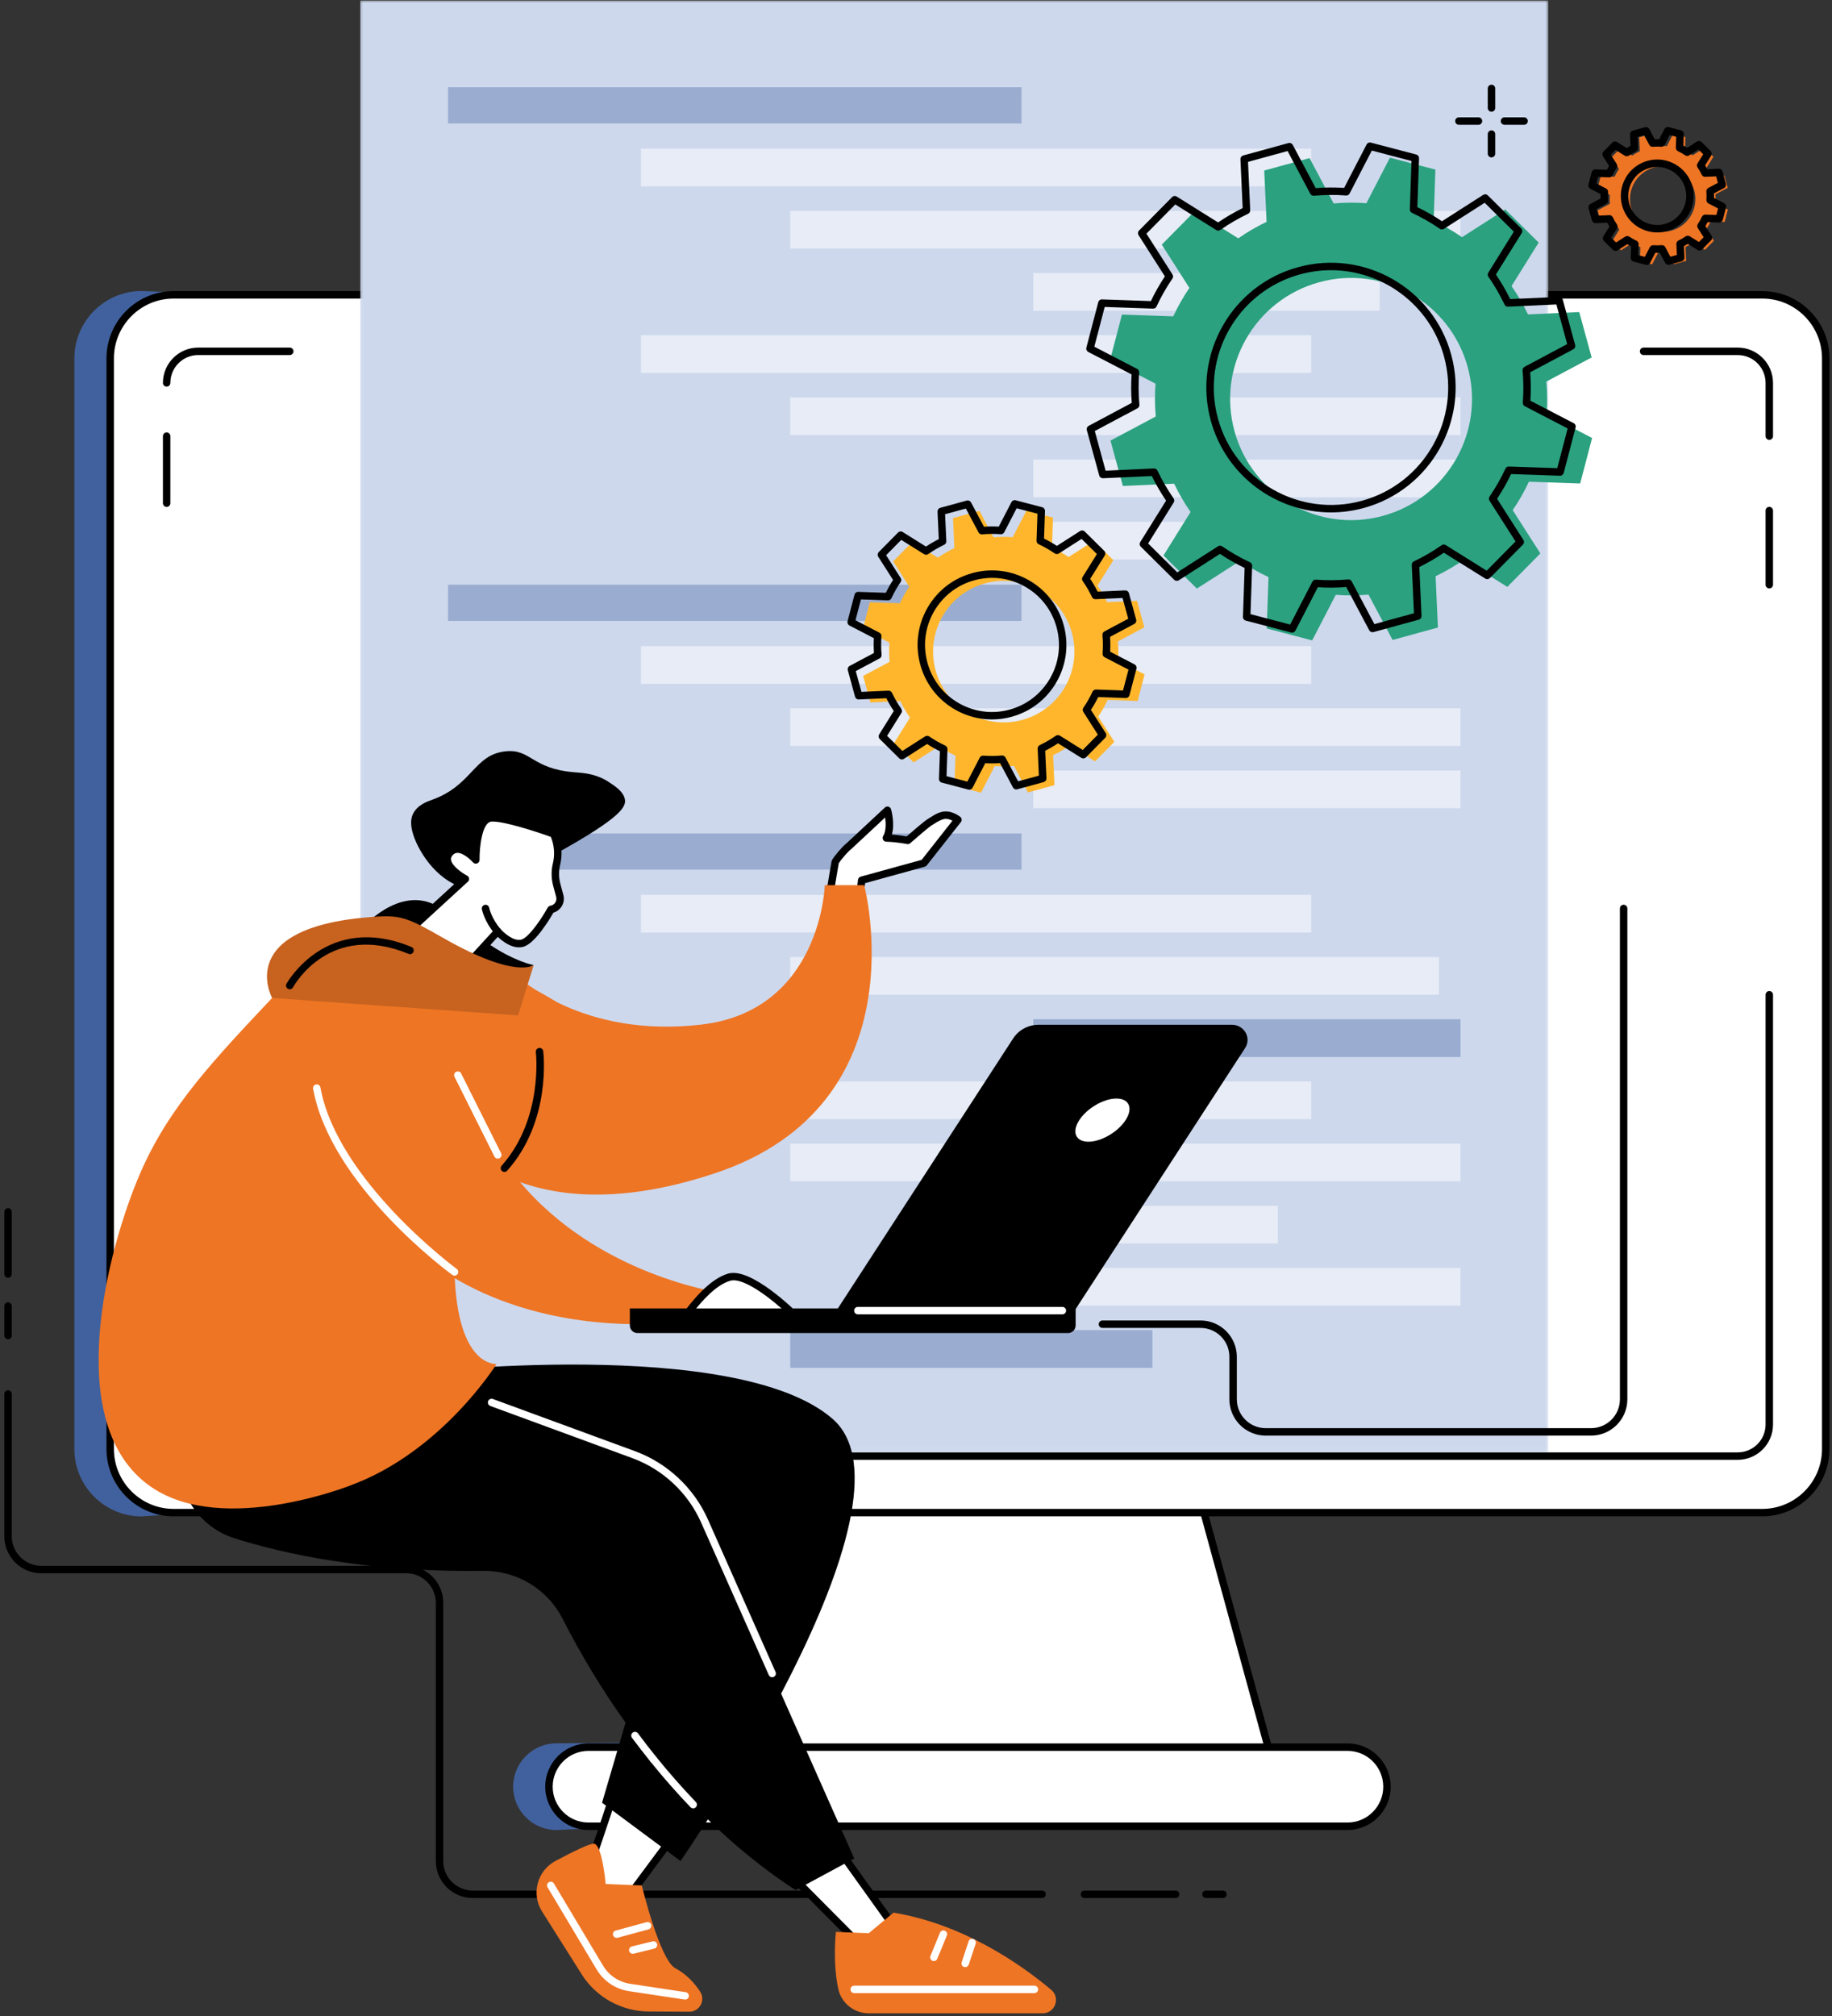 <svg width="310" height="341" viewBox="0 0 310 341" fill="none" xmlns="http://www.w3.org/2000/svg">
<rect x="0" y="0" width="310" height="341" fill="#333333" stroke="none"/>
<path d="M287.972 59.425L23.973 49.224C17.693 49.224 12.585 54.335 12.585 60.618V245.101C12.585 251.387 17.693 256.499 23.973 256.499L119.364 250.031L107.118 294.776L94.157 294.878C90.118 294.878 86.831 298.169 86.831 302.212C86.831 306.259 90.118 309.549 94.157 309.549L202.68 304.37C206.723 304.37 199.158 256.499 199.158 256.499C199.158 256.499 294.248 59.425 287.972 59.425Z" fill="#41619E"/>
<path d="M197.454 232.915H130.134L111.036 302.692H216.552L197.454 232.915Z" fill="white"/>
<path d="M111.86 302.063H215.729L196.976 233.543H130.614L111.86 302.063ZM216.552 303.323H111.037C110.838 303.323 110.653 303.231 110.536 303.075C110.416 302.919 110.377 302.716 110.426 302.525L129.527 232.748C129.602 232.474 129.85 232.283 130.134 232.283H197.455C197.735 232.283 197.987 232.474 198.062 232.748L217.159 302.525C217.213 302.716 217.174 302.919 217.053 303.075C216.932 303.231 216.751 303.323 216.552 303.323Z" fill="black"/>
<path d="M298.2 49.867H29.39C23.458 49.867 18.648 54.68 18.648 60.619V245.101C18.648 251.04 23.458 255.853 29.39 255.853H298.2C304.131 255.853 308.941 251.04 308.941 245.101V60.619C308.941 54.68 304.131 49.867 298.2 49.867Z" fill="white"/>
<path d="M29.389 50.498C23.812 50.498 19.276 55.038 19.276 60.619V245.101C19.276 250.681 23.812 255.225 29.389 255.225H298.199C303.772 255.225 308.308 250.681 308.308 245.101V60.619C308.308 55.038 303.772 50.498 298.199 50.498H29.389ZM298.199 256.485H29.389C23.117 256.485 18.016 251.377 18.016 245.101V60.619C18.016 54.343 23.117 49.238 29.389 49.238H298.199C304.467 49.238 309.572 54.343 309.572 60.619V245.101C309.572 251.377 304.467 256.485 298.199 256.485Z" fill="black"/>
<path d="M228.011 295.521H99.575C95.883 295.521 92.891 298.521 92.891 302.216C92.891 305.912 95.883 308.907 99.575 308.907H228.011C231.702 308.907 234.695 305.912 234.695 302.216C234.695 298.521 231.702 295.521 228.011 295.521Z" fill="white"/>
<path d="M99.578 296.153C96.237 296.153 93.522 298.872 93.522 302.213C93.522 305.556 96.237 308.276 99.578 308.276H228.014C231.35 308.276 234.066 305.556 234.066 302.213C234.066 298.872 231.35 296.153 228.014 296.153H99.578ZM228.014 309.536H99.578C95.542 309.536 92.262 306.252 92.262 302.213C92.262 298.177 95.542 294.893 99.578 294.893H228.014C232.046 294.893 235.326 298.177 235.326 302.213C235.326 306.252 232.046 309.536 228.014 309.536Z" fill="black"/>
<path d="M28.196 196.626V240.951C28.196 243.901 30.589 246.297 33.539 246.297H294.049C296.999 246.297 299.391 243.901 299.391 240.951V168.26L28.196 196.626Z" fill="white"/>
<path d="M294.049 246.925H33.539C30.245 246.925 27.568 244.245 27.568 240.951V196.626C27.568 196.278 27.849 195.994 28.197 195.994C28.544 195.994 28.825 196.278 28.825 196.626V240.951C28.825 243.55 30.941 245.665 33.539 245.665H294.049C296.648 245.665 298.76 243.55 298.76 240.951V168.264C298.76 167.912 299.044 167.632 299.388 167.632C299.74 167.632 300.02 167.912 300.02 168.264V240.951C300.02 244.245 297.34 246.925 294.049 246.925Z" fill="black"/>
<path d="M28.197 85.747C27.849 85.747 27.568 85.463 27.568 85.115V73.773C27.568 73.426 27.849 73.142 28.197 73.142C28.544 73.142 28.825 73.426 28.825 73.773V85.115C28.825 85.463 28.544 85.747 28.197 85.747Z" fill="black"/>
<path d="M49.03 59.422H33.539C30.589 59.422 28.196 61.818 28.196 64.772L49.03 59.422Z" fill="white"/>
<path d="M28.197 65.4C27.849 65.4 27.568 65.12 27.568 64.772C27.568 61.474 30.245 58.794 33.539 58.794H49.03C49.378 58.794 49.662 59.074 49.662 59.422C49.662 59.774 49.378 60.054 49.03 60.054H33.539C30.941 60.054 28.825 62.17 28.825 64.772C28.825 65.12 28.544 65.4 28.197 65.4Z" fill="black"/>
<path d="M299.392 73.774V64.775C299.392 61.818 297 59.426 294.05 59.426H278.115L299.392 73.774Z" fill="white"/>
<path d="M299.388 74.406C299.044 74.406 298.76 74.122 298.76 73.774V64.775C298.76 62.17 296.648 60.058 294.049 60.058H278.115C277.767 60.058 277.486 59.774 277.486 59.426C277.486 59.078 277.767 58.794 278.115 58.794H294.049C297.34 58.794 300.02 61.477 300.02 64.775V73.774C300.02 74.122 299.74 74.406 299.388 74.406Z" fill="black"/>
<path d="M299.388 99.531C299.044 99.531 298.76 99.25 298.76 98.902V86.365C298.76 86.017 299.044 85.733 299.388 85.733C299.739 85.733 300.02 86.017 300.02 86.365V98.902C300.02 99.25 299.739 99.531 299.388 99.531Z" fill="black"/>
<mask id="mask0_61_3187" style="mask-type:luminance" maskUnits="userSpaceOnUse" x="60" y="0" width="203" height="246">
<path d="M60.363 0H262.101V245.907H60.363V0Z" fill="white"/>
</mask>
<g mask="url(#mask0_61_3187)">
<path d="M261.98 245.595H60.974V0.085H261.98V245.595Z" fill="#CDD8ED"/>
</g>
<path opacity="0.36" d="M172.852 20.887H75.816V14.756H172.852V20.887Z" fill="#41619E"/>
<path opacity="0.52" d="M221.88 31.529H108.459V25.15H221.88V31.529Z" fill="white"/>
<path opacity="0.52" d="M247.139 42.046H133.719V35.667H247.139V42.046Z" fill="white"/>
<path opacity="0.52" d="M233.467 52.564H174.84V46.185H233.467V52.564Z" fill="white"/>
<path opacity="0.36" d="M172.848 105.029H75.816V98.902H172.848V105.029Z" fill="#41619E"/>
<path opacity="0.52" d="M221.88 115.671H108.459V109.292H221.88V115.671Z" fill="white"/>
<path opacity="0.52" d="M247.139 126.189H133.719V119.811H247.139V126.189Z" fill="white"/>
<path opacity="0.52" d="M247.141 136.706H174.84V130.328H247.141V136.706Z" fill="white"/>
<path opacity="0.52" d="M221.88 63.083H108.459V56.704H221.88V63.083Z" fill="white"/>
<path opacity="0.52" d="M247.139 73.603H133.719V67.221H247.139V73.603Z" fill="white"/>
<path opacity="0.52" d="M219.79 94.639H174.84V88.257H219.79V94.639Z" fill="white"/>
<path opacity="0.52" d="M247.141 84.118H174.84V77.739H247.141V84.118Z" fill="white"/>
<path opacity="0.36" d="M172.852 147.101H75.816V140.97H172.852V147.101Z" fill="#41619E"/>
<path opacity="0.52" d="M221.88 157.743H108.459V151.364H221.88V157.743Z" fill="white"/>
<path opacity="0.52" d="M243.494 168.26H133.719V161.881H243.494V168.26Z" fill="white"/>
<path opacity="0.36" d="M247.141 178.782H174.84V172.399H247.141V178.782Z" fill="#41619E"/>
<path opacity="0.36" d="M195.005 231.367H133.719V224.988H195.005V231.367Z" fill="#41619E"/>
<path opacity="0.52" d="M221.88 189.296H108.459V182.917H221.88V189.296Z" fill="white"/>
<path opacity="0.52" d="M247.139 199.813H133.719V193.435H247.139V199.813Z" fill="white"/>
<path opacity="0.52" d="M247.141 220.85H174.84V214.471H247.141V220.85Z" fill="white"/>
<path opacity="0.52" d="M216.233 210.331H174.84V203.953H216.233V210.331Z" fill="white"/>
<path d="M206.939 321.044H204.064C203.72 321.044 203.436 320.763 203.436 320.416C203.436 320.064 203.72 319.784 204.064 319.784H206.939C207.287 319.784 207.571 320.064 207.571 320.416C207.571 320.763 207.287 321.044 206.939 321.044Z" fill="black"/>
<path d="M198.931 321.044H183.508C183.16 321.044 182.876 320.763 182.876 320.416C182.876 320.064 183.16 319.784 183.508 319.784H198.931C199.279 319.784 199.56 320.064 199.56 320.416C199.56 320.763 199.279 321.044 198.931 321.044Z" fill="black"/>
<path d="M176.334 321.044H79.994C76.547 321.044 73.743 318.239 73.743 314.789V271.106C73.743 268.355 71.507 266.112 68.756 266.112H6.98C3.537 266.112 0.732 263.307 0.732 259.861V235.79C0.732 235.439 1.016 235.158 1.364 235.158C1.712 235.158 1.993 235.439 1.993 235.79V259.861C1.993 262.612 4.232 264.852 6.98 264.852H68.756C72.203 264.852 75.003 267.659 75.003 271.106V314.789C75.003 317.544 77.243 319.784 79.994 319.784H176.334C176.681 319.784 176.965 320.064 176.965 320.415C176.965 320.763 176.681 321.044 176.334 321.044Z" fill="black"/>
<path d="M1.364 226.529C1.016 226.529 0.732 226.249 0.732 225.901V220.917C0.732 220.569 1.016 220.285 1.364 220.285C1.712 220.285 1.993 220.569 1.993 220.917V225.901C1.993 226.249 1.712 226.529 1.364 226.529Z" fill="black"/>
<path d="M1.364 216.125C1.016 216.125 0.732 215.841 0.732 215.493V204.997C0.732 204.649 1.016 204.365 1.364 204.365C1.712 204.365 1.993 204.649 1.993 204.997V215.493C1.993 215.841 1.712 216.125 1.364 216.125Z" fill="black"/>
<path d="M98.023 319.709C98.925 318.793 104.15 302.525 104.15 302.525L114.473 309.898L103.156 325.126L98.023 319.709Z" fill="white"/>
<path d="M98.801 319.613L103.096 324.146L113.586 310.036L104.484 303.54C103.156 307.658 100.043 317.15 98.801 319.613ZM103.156 325.754C102.983 325.754 102.819 325.683 102.699 325.559L97.566 320.142C97.335 319.897 97.335 319.517 97.566 319.276C98.237 318.413 101.591 308.432 103.55 302.33C103.614 302.141 103.76 301.989 103.952 301.925C104.143 301.861 104.353 301.893 104.516 302.01L114.839 309.383C114.977 309.482 115.069 309.631 115.098 309.798C115.123 309.969 115.08 310.139 114.981 310.274L103.66 325.499C103.55 325.651 103.38 325.74 103.192 325.754C103.181 325.754 103.167 325.754 103.156 325.754Z" fill="black"/>
<path d="M116.628 340.276L109.759 340.237C105.219 340.212 100.995 337.901 98.517 334.089L91.727 323.33C89.852 320.359 90.9 316.418 94.002 314.768C96.838 313.259 99.806 311.793 100.502 311.857C101.914 311.992 102.486 318.68 102.486 318.68L108.602 318.917C108.602 318.917 111.623 331.494 114.282 332.925C116.22 333.965 117.572 335.495 118.481 336.893C119.432 338.352 118.371 340.29 116.628 340.276Z" fill="#EE7524"/>
<path d="M115.936 338.224C115.904 338.224 115.875 338.221 115.843 338.217L106.451 336.801C104.151 336.457 102.145 335.111 100.949 333.113L92.653 319.233C92.472 318.935 92.572 318.548 92.87 318.371C93.168 318.19 93.555 318.289 93.732 318.587L102.031 332.463C103.032 334.139 104.712 335.264 106.639 335.555L116.028 336.971C116.372 337.025 116.61 337.344 116.557 337.688C116.511 338.001 116.241 338.224 115.936 338.224Z" fill="white"/>
<path d="M104.346 327.788C104.065 327.788 103.813 327.604 103.735 327.327C103.646 326.986 103.842 326.642 104.179 326.55L109.411 325.126C109.748 325.034 110.093 325.233 110.185 325.566C110.277 325.904 110.079 326.251 109.741 326.344L104.509 327.767C104.456 327.781 104.399 327.788 104.346 327.788Z" fill="white"/>
<path d="M107.068 330.479C106.784 330.479 106.528 330.287 106.457 329.996C106.376 329.662 106.582 329.318 106.919 329.236L110.426 328.377C110.767 328.296 111.107 328.501 111.189 328.839C111.271 329.179 111.065 329.52 110.728 329.602L107.217 330.461C107.167 330.472 107.118 330.479 107.068 330.479Z" fill="white"/>
<path d="M133.247 316.603L145.234 328.658L151.588 326.322L140.538 310.899L133.247 316.603Z" fill="white"/>
<path d="M134.194 316.664L145.394 327.927L150.594 326.017L140.41 311.8L134.194 316.664ZM145.234 329.29C145.071 329.29 144.907 329.226 144.787 329.102L132.803 317.05C132.675 316.923 132.608 316.745 132.618 316.564C132.629 316.383 132.718 316.22 132.856 316.11L140.151 310.402C140.286 310.299 140.456 310.253 140.626 310.278C140.797 310.299 140.949 310.395 141.049 310.533L152.099 325.957C152.213 326.116 152.248 326.319 152.188 326.507C152.131 326.695 151.989 326.848 151.805 326.915L145.451 329.251C145.38 329.276 145.305 329.29 145.234 329.29Z" fill="black"/>
<path d="M141.447 326.773C141.447 326.773 140.865 331.903 141.852 336.432C142.373 338.849 144.546 340.546 147.016 340.546H176.433C178.538 340.546 179.489 337.919 177.874 336.567C172.645 332.183 163.026 325.485 151.194 323.518L147 327L141.447 326.773Z" fill="#EE7524"/>
<path d="M175.035 337.128H144.546C144.198 337.128 143.918 336.847 143.918 336.496C143.918 336.152 144.198 335.868 144.546 335.868H175.035C175.383 335.868 175.663 336.152 175.663 336.496C175.663 336.847 175.383 337.128 175.035 337.128Z" fill="white"/>
<path d="M158.024 331.707C157.943 331.707 157.865 331.693 157.783 331.661C157.46 331.526 157.311 331.157 157.442 330.837L159.057 326.918C159.189 326.595 159.554 326.443 159.877 326.577C160.2 326.709 160.353 327.078 160.218 327.397L158.606 331.316C158.507 331.561 158.269 331.707 158.024 331.707Z" fill="white"/>
<path d="M163.332 332.74C163.264 332.74 163.2 332.729 163.133 332.705C162.799 332.598 162.622 332.24 162.732 331.909L163.9 328.374C164.006 328.044 164.365 327.863 164.695 327.976C165.025 328.083 165.206 328.438 165.096 328.771L163.928 332.303C163.839 332.57 163.594 332.74 163.332 332.74Z" fill="white"/>
<path d="M69.803 232.251C69.803 232.251 124.582 225.869 140.868 239.982C157.158 254.096 115.154 314.789 115.154 314.789L101.875 304.928L114.473 262.033L63.836 247.635L69.803 232.251Z" fill="black"/>
<path d="M39.656 260.184C47.614 262.715 61.852 265.981 81.748 265.707C87.403 265.633 92.625 268.76 95.191 273.801C101.087 285.373 113.845 306.206 134.625 319.709L144.547 314.356L119.216 257.277C116.905 252.066 112.578 248.016 107.232 246.053L57.028 227.622C57.028 227.622 41.463 223.267 33.827 237.178C32.464 239.663 31.538 241.903 30.938 243.908C28.872 250.781 32.823 258.012 39.656 260.184Z" fill="black"/>
<path d="M130.663 283.701C130.421 283.701 130.191 283.559 130.088 283.324L118.64 257.532C116.411 252.506 112.172 248.537 107.015 246.645L82.972 237.817C82.646 237.7 82.479 237.334 82.596 237.011C82.717 236.681 83.079 236.514 83.405 236.635L107.448 245.46C112.925 247.469 117.426 251.682 119.794 257.021L131.238 282.813C131.38 283.133 131.238 283.505 130.918 283.647C130.837 283.683 130.748 283.701 130.663 283.701Z" fill="white"/>
<path d="M117.298 305.872C117.135 305.872 116.968 305.809 116.843 305.681C114.536 303.278 112.264 300.7 110.099 298.013C109.879 297.744 109.922 297.346 110.191 297.126C110.461 296.909 110.859 296.952 111.075 297.222C113.223 299.877 115.47 302.429 117.752 304.808C117.994 305.056 117.987 305.457 117.734 305.698C117.614 305.816 117.454 305.872 117.298 305.872Z" fill="white"/>
<path d="M110.589 298.247C110.404 298.247 110.223 298.169 110.099 298.013C109.031 296.693 107.969 295.323 106.94 293.942C106.734 293.665 106.791 293.267 107.071 293.061C107.348 292.852 107.742 292.909 107.952 293.189C108.97 294.559 110.021 295.915 111.075 297.222C111.295 297.491 111.253 297.889 110.983 298.109C110.866 298.205 110.727 298.247 110.589 298.247Z" fill="white"/>
<path d="M60.942 157.331C60.942 157.331 67.47 149.404 74.179 153.355C78.091 155.662 81.467 159.571 86.799 162.006C89.014 163.017 90.306 163.248 90.306 163.248C90.306 163.248 86.628 165.467 76.093 165.836C65.553 166.202 60.942 157.331 60.942 157.331Z" fill="black"/>
<path d="M79.573 150.423C74.209 149.557 70.943 144.232 69.963 141.307C69.293 139.294 69.633 138.229 69.846 137.754C70.567 136.139 72.402 135.535 73.14 135.273C79.949 132.816 80.194 127.658 85.508 127.087C89.817 126.622 89.906 129.991 97.051 130.612C98.5 130.736 100.715 130.793 102.958 132.241C104.027 132.933 105.535 133.906 105.745 135.248C105.961 136.604 104.896 138.641 90.871 146.128C82.853 150.409 81.376 150.714 79.573 150.423Z" fill="black"/>
<path d="M93.7 141.062C93.7 141.062 85.866 138.184 83.136 138.343C80.406 138.503 80.516 145.453 80.516 145.453C80.516 145.453 77.712 142.262 76.051 144.318C74.389 146.376 78.745 148.673 78.745 148.673L64.976 161.306L77.733 164.622L84.219 157.551C84.219 157.551 86.388 160.061 88.368 159.542C90.349 159.028 93.231 153.82 93.231 153.82C94.307 153.657 94.999 152.588 94.719 151.538L94.215 149.663C93.906 148.524 93.892 147.321 94.168 146.17C94.541 144.637 94.442 143.029 93.885 141.552L93.7 141.062Z" fill="white"/>
<path d="M66.254 160.987L77.528 163.919L83.754 157.125C83.874 156.993 84.048 156.922 84.226 156.922C84.407 156.926 84.577 157.004 84.694 157.139C85.227 157.753 86.902 159.276 88.209 158.931C89.462 158.608 91.616 155.435 92.681 153.515C92.777 153.344 92.944 153.227 93.136 153.199C93.476 153.145 93.767 152.957 93.956 152.67C94.144 152.379 94.197 152.034 94.108 151.701L93.604 149.826C93.27 148.588 93.253 147.271 93.558 146.021C93.899 144.608 93.806 143.139 93.295 141.772L93.21 141.556C90.867 140.711 85.209 138.854 83.171 138.971C81.567 139.064 81.116 143.373 81.148 145.446C81.152 145.709 80.992 145.947 80.743 146.042C80.499 146.138 80.218 146.071 80.044 145.872C79.643 145.418 78.383 144.236 77.385 144.26C77.055 144.268 76.786 144.413 76.541 144.715C76.335 144.97 76.267 145.222 76.324 145.503C76.519 146.461 78.095 147.615 79.04 148.115C79.221 148.215 79.345 148.389 79.37 148.595C79.398 148.797 79.324 148.999 79.171 149.138L66.254 160.987ZM77.733 165.254C77.684 165.254 77.63 165.246 77.577 165.232L64.816 161.917C64.592 161.856 64.418 161.683 64.362 161.459C64.305 161.232 64.379 160.997 64.55 160.841L77.698 148.783C76.782 148.186 75.359 147.072 75.089 145.758C74.957 145.105 75.121 144.47 75.561 143.923C76.037 143.334 76.661 143.015 77.361 142.997C78.301 142.972 79.238 143.519 79.924 144.048C80.055 141.818 80.637 137.857 83.097 137.711C85.926 137.544 93.59 140.349 93.916 140.469C94.087 140.53 94.222 140.665 94.289 140.839L94.474 141.328C95.077 142.929 95.184 144.655 94.779 146.319C94.527 147.363 94.541 148.463 94.822 149.5L95.326 151.374C95.507 152.049 95.393 152.769 95.013 153.355C94.69 153.848 94.204 154.21 93.643 154.374C92.987 155.524 90.512 159.634 88.525 160.153C86.799 160.603 85.056 159.247 84.233 158.47L78.198 165.048C78.078 165.183 77.907 165.254 77.733 165.254Z" fill="black"/>
<path d="M84.218 158.182C84.041 158.182 83.863 158.108 83.739 157.962C81.953 155.879 81.556 153.866 81.538 153.784C81.474 153.44 81.701 153.11 82.042 153.046C82.383 152.982 82.713 153.206 82.777 153.547C82.784 153.579 83.146 155.336 84.694 157.139C84.921 157.405 84.893 157.803 84.626 158.03C84.509 158.133 84.364 158.182 84.218 158.182Z" fill="black"/>
<path d="M141.323 145.819C141.597 145.272 142.967 143.643 143.588 143.175L150.169 137.051C150.169 137.051 151.025 140.001 149.988 141.74C152.004 141.811 153.605 142.152 153.605 142.152C153.605 142.152 156.612 139.504 157.361 139.046C158.11 138.588 159.086 137.864 160.091 137.878C161.102 137.889 162.103 138.663 162.103 138.663L156.321 145.997L145.814 148.89L143.631 167.007L138.835 160.582L141.323 145.819Z" fill="white"/>
<path d="M139.502 160.423L143.194 165.367L145.185 148.815C145.217 148.559 145.398 148.35 145.643 148.282L155.955 145.443L161.169 138.826C160.85 138.663 160.449 138.51 160.083 138.507C159.419 138.507 158.67 138.964 158.024 139.373C157.907 139.447 157.794 139.518 157.687 139.582C157.172 139.898 155.213 141.574 154.024 142.628C153.871 142.759 153.669 142.812 153.474 142.77C153.456 142.766 151.897 142.436 149.966 142.372C149.743 142.365 149.54 142.241 149.434 142.046C149.327 141.847 149.331 141.609 149.445 141.417C149.949 140.572 149.917 139.256 149.778 138.276L144.021 143.636C144.003 143.65 143.985 143.668 143.967 143.678C143.449 144.065 142.242 145.492 141.926 146.025L139.502 160.423ZM143.63 167.636C143.431 167.636 143.243 167.547 143.126 167.384L138.33 160.959C138.228 160.82 138.188 160.646 138.213 160.476L140.702 145.712C140.712 145.652 140.734 145.592 140.758 145.535C141.071 144.917 142.459 143.253 143.183 142.692L149.739 136.59C149.899 136.441 150.126 136.384 150.336 136.444C150.549 136.501 150.712 136.664 150.776 136.874C150.808 136.987 151.457 139.277 150.914 141.162C152.047 141.243 152.962 141.389 153.42 141.474C154.18 140.81 156.356 138.918 157.03 138.507C157.133 138.446 157.24 138.379 157.35 138.308C158.106 137.829 159.04 137.229 160.101 137.246C161.286 137.261 162.366 138.07 162.486 138.162C162.621 138.265 162.706 138.418 162.728 138.585C162.749 138.755 162.699 138.922 162.596 139.053L156.817 146.387C156.732 146.49 156.619 146.568 156.487 146.603L146.385 149.386L144.255 167.082C144.223 167.337 144.038 167.55 143.79 167.614C143.737 167.632 143.683 167.636 143.63 167.636Z" fill="black"/>
<path d="M87.665 165.179C87.665 165.179 98.364 175.679 118.665 173.308C138.966 170.937 139.566 149.727 139.566 149.727H146.232C146.232 149.727 156.079 186.797 120.947 198.465C85.812 210.136 74.375 189.672 74.375 189.672L87.665 165.179Z" fill="#EE7524"/>
<path d="M59.392 251.221C59.392 251.221 37.795 259.861 25.605 251.53C10.228 241.019 18.25 211.074 23.717 198.465C28.544 187.326 35.953 179.485 46.808 167.998C49.907 164.721 51.781 163.01 54.639 161.644C65.959 156.216 79.689 162.364 86.437 165.385C91.563 167.682 95.507 170.23 98.151 172.137C98.151 172.137 76.476 198.898 76.917 215.145C77.353 231.389 84.027 230.714 84.027 230.714C84.027 230.714 74.819 245.513 59.392 251.221Z" fill="#EE7524"/>
<path d="M77.353 175.338C77.971 180.17 79.448 186.314 82.948 192.622C94.122 212.745 116.531 217.626 120.954 218.5L116.521 223.441C116.521 223.441 68.919 231.261 55.114 187.727C55.114 187.727 49.871 171.473 61.529 167.458C63.957 166.62 67.148 166.134 70.201 167.323C75.49 169.386 77.147 174.636 77.353 175.338Z" fill="#EE7524"/>
<path d="M116.038 222.479C116.4 222.262 119.723 217.108 123.375 216.032C127.021 214.96 134.962 222.979 134.962 222.979L116.038 222.479Z" fill="white"/>
<path d="M117.352 221.882L133.35 222.305C130.667 219.823 125.853 215.958 123.549 216.639C121.026 217.381 118.573 220.342 117.352 221.882ZM134.962 223.607C134.955 223.607 134.948 223.607 134.944 223.607L116.024 223.107C115.744 223.1 115.502 222.908 115.431 222.635C115.367 222.386 115.46 222.127 115.662 221.975C115.736 221.896 115.946 221.63 116.13 221.396C117.32 219.884 120.11 216.338 123.194 215.429C127.092 214.282 134.568 221.687 135.409 222.535C135.586 222.716 135.64 222.993 135.54 223.228C135.437 223.458 135.21 223.607 134.962 223.607Z" fill="black"/>
<path d="M46.048 168.803C46.048 168.803 39.219 156.525 63.836 155.041C67.904 154.796 69.221 155.346 74.954 158.626C87.257 165.669 90.306 163.248 90.306 163.248L87.665 171.753L46.048 168.803Z" fill="#C7621F"/>
<path d="M49.03 167.334C48.927 167.334 48.824 167.309 48.728 167.256C48.423 167.089 48.309 166.706 48.476 166.4C48.544 166.28 55.278 154.257 69.618 160.174C69.942 160.309 70.094 160.678 69.959 160.998C69.828 161.321 69.459 161.477 69.139 161.342C55.863 155.861 49.832 166.546 49.584 167.004C49.47 167.213 49.254 167.334 49.03 167.334Z" fill="black"/>
<path d="M76.913 215.773C76.785 215.773 76.657 215.734 76.543 215.653C75.702 215.039 55.934 200.421 52.98 184.159C52.917 183.819 53.144 183.489 53.488 183.428C53.829 183.364 54.155 183.592 54.219 183.936C57.084 199.707 77.083 214.488 77.285 214.634C77.569 214.84 77.63 215.234 77.424 215.514C77.3 215.685 77.108 215.773 76.913 215.773Z" fill="white"/>
<path d="M85.355 198.227C85.206 198.227 85.053 198.174 84.936 198.067C84.677 197.833 84.652 197.435 84.883 197.176C91.957 189.257 90.687 178.072 90.672 177.962C90.63 177.614 90.878 177.298 91.223 177.259C91.57 177.216 91.883 177.461 91.922 177.805C91.982 178.285 93.285 189.661 85.823 198.017C85.699 198.156 85.525 198.227 85.355 198.227Z" fill="black"/>
<path d="M84.229 195.984C83.999 195.984 83.778 195.856 83.668 195.636L76.906 182.136C76.75 181.828 76.874 181.448 77.187 181.292C77.496 181.135 77.875 181.26 78.031 181.572L84.794 195.068C84.95 195.38 84.822 195.76 84.513 195.916C84.421 195.959 84.325 195.984 84.229 195.984Z" fill="white"/>
<path d="M181.868 221.645H141.564L171.442 175.644C172.376 174.206 174.002 173.336 175.752 173.336H208.462C210.539 173.336 211.803 175.562 210.692 177.27L181.868 221.645Z" fill="black"/>
<path d="M190.465 189.466C189.155 191.483 186.34 193.119 184.175 193.119C182.01 193.119 181.318 191.483 182.627 189.466C183.937 187.45 186.752 185.817 188.918 185.817C191.083 185.817 191.775 187.45 190.465 189.466Z" fill="white"/>
<path d="M180.718 225.485H107.877C107.16 225.485 106.578 224.906 106.578 224.186V221.314H182.013V224.186C182.013 224.906 181.435 225.485 180.718 225.485Z" fill="black"/>
<path d="M179.773 222.319H145.157C144.812 222.319 144.528 222.035 144.528 221.687C144.528 221.339 144.812 221.055 145.157 221.055H179.773C180.121 221.055 180.402 221.339 180.402 221.687C180.402 222.035 180.121 222.319 179.773 222.319Z" fill="white"/>
<path d="M173.005 121.766C166.633 123.513 160.059 119.757 158.312 113.382C156.57 107.006 160.318 100.422 166.686 98.675C173.058 96.932 179.636 100.684 181.382 107.06C183.125 113.438 179.373 120.02 173.005 121.766ZM193.636 106.112L192.411 101.625L187.342 101.856C186.874 100.869 186.327 99.932 185.713 99.058L188.396 94.753L185.095 91.483L180.818 94.224C179.93 93.61 178.99 93.074 178.013 92.619L178.184 87.543L173.693 86.365L171.361 90.866C170.296 90.781 169.21 90.791 168.124 90.891L165.738 86.407L161.262 87.635L161.489 92.708C160.503 93.18 159.569 93.723 158.692 94.337L154.394 91.654L151.128 94.959L153.861 99.236C153.254 100.127 152.715 101.071 152.26 102.047L147.191 101.873L146.013 106.371L150.514 108.707C150.429 109.772 150.436 110.854 150.535 111.944L146.055 114.333L147.283 118.816L152.349 118.586C152.821 119.572 153.364 120.51 153.982 121.386L151.295 125.689L154.599 128.958L158.873 126.221C159.764 126.832 160.701 127.368 161.681 127.822L161.507 132.902L166.001 134.08L168.33 129.575C169.398 129.661 170.481 129.65 171.567 129.551L173.953 134.034L178.432 132.809L178.202 127.733C179.192 127.265 180.126 126.718 181.002 126.104L185.301 128.787L188.563 125.483L185.83 121.205C186.44 120.314 186.976 119.374 187.427 118.394L192.503 118.568L193.682 114.07L189.181 111.738C189.266 110.67 189.259 109.587 189.16 108.497L193.636 106.112Z" fill="#FFB62D"/>
<path d="M167.878 97.745C166.873 97.745 165.862 97.88 164.868 98.153C161.95 98.952 159.518 100.844 158.02 103.474C156.519 106.105 156.136 109.161 156.934 112.082C157.733 115.004 159.621 117.439 162.248 118.94C164.879 120.438 167.935 120.825 170.853 120.027C173.767 119.224 176.202 117.336 177.704 114.706C179.202 112.075 179.585 109.015 178.783 106.094C177.984 103.173 176.099 100.738 173.472 99.24C171.74 98.249 169.82 97.745 167.878 97.745ZM167.839 121.695C165.681 121.695 163.551 121.134 161.623 120.034C158.706 118.369 156.608 115.661 155.72 112.416C154.833 109.172 155.259 105.771 156.924 102.846C158.588 99.925 161.293 97.823 164.538 96.936C167.775 96.045 171.172 96.474 174.094 98.143C177.015 99.811 179.113 102.516 180 105.76C180.888 109.008 180.458 112.405 178.797 115.33C177.132 118.252 174.427 120.353 171.183 121.241C170.079 121.546 168.954 121.695 167.839 121.695ZM160.168 131.286L163.686 132.209L165.784 128.152C165.904 127.928 166.146 127.793 166.394 127.815C167.417 127.893 168.471 127.886 169.525 127.79C169.774 127.769 170.018 127.9 170.136 128.124L172.283 132.16L175.794 131.198L175.584 126.629C175.577 126.377 175.716 126.143 175.943 126.033C176.901 125.575 177.81 125.046 178.648 124.457C178.857 124.308 179.131 124.301 179.347 124.435L183.216 126.856L185.772 124.265L183.312 120.41C183.177 120.197 183.181 119.924 183.323 119.714C183.912 118.859 184.43 117.939 184.871 116.995C184.981 116.765 185.204 116.619 185.467 116.63L190.032 116.789L190.955 113.264L186.905 111.163C186.681 111.046 186.546 110.808 186.567 110.552C186.645 109.53 186.638 108.476 186.542 107.422C186.521 107.17 186.652 106.925 186.873 106.808L190.912 104.66L189.95 101.146L185.382 101.355C185.119 101.362 184.895 101.224 184.785 100.997C184.331 100.038 183.799 99.129 183.213 98.288C183.067 98.079 183.057 97.805 183.192 97.593L185.609 93.716L183.021 91.157L179.17 93.62C178.957 93.759 178.683 93.752 178.477 93.61C177.615 93.02 176.703 92.499 175.758 92.058C175.531 91.952 175.386 91.718 175.396 91.466L175.553 86.894L172.031 85.971L169.933 90.025C169.816 90.252 169.589 90.386 169.326 90.362C168.3 90.284 167.246 90.291 166.192 90.386C165.943 90.408 165.702 90.276 165.581 90.056L163.437 86.017L159.923 86.979L160.133 91.547C160.143 91.799 160.001 92.037 159.774 92.144C158.819 92.598 157.91 93.13 157.069 93.723C156.863 93.869 156.586 93.876 156.373 93.741L152.501 91.32L149.945 93.911L152.405 97.766C152.543 97.979 152.54 98.253 152.394 98.462C151.808 99.321 151.287 100.237 150.846 101.181C150.74 101.412 150.509 101.557 150.254 101.547L145.685 101.391L144.762 104.912L148.812 107.013C149.04 107.131 149.171 107.368 149.153 107.624C149.075 108.646 149.082 109.701 149.175 110.755C149.199 111.01 149.068 111.252 148.841 111.369L144.808 113.517L145.77 117.031L150.335 116.825C150.584 116.811 150.825 116.953 150.935 117.183C151.39 118.138 151.918 119.051 152.508 119.892C152.653 120.098 152.66 120.371 152.529 120.588L150.112 124.464L152.696 127.023L156.547 124.556C156.76 124.421 157.037 124.425 157.243 124.57C158.102 125.156 159.018 125.681 159.962 126.118C160.189 126.225 160.335 126.459 160.324 126.714L160.168 131.286ZM164.012 133.58C163.959 133.58 163.906 133.569 163.856 133.555L159.362 132.376C159.075 132.302 158.879 132.039 158.89 131.748L159.05 127.08C158.304 126.714 157.577 126.299 156.877 125.841L152.951 128.354C152.703 128.514 152.376 128.482 152.171 128.273L148.866 125.003C148.66 124.798 148.621 124.471 148.773 124.219L151.24 120.268C150.779 119.583 150.357 118.859 149.977 118.103L145.327 118.312C145.021 118.326 144.766 118.135 144.688 117.851L143.463 113.364C143.381 113.08 143.513 112.782 143.772 112.643L147.886 110.45C147.829 109.608 147.822 108.767 147.868 107.943L143.736 105.799C143.477 105.665 143.342 105.363 143.417 105.079L144.595 100.581C144.67 100.297 144.933 100.099 145.227 100.113L149.884 100.272C150.254 99.523 150.665 98.796 151.123 98.1L148.61 94.167C148.45 93.918 148.486 93.592 148.695 93.382L151.961 90.078C152.171 89.868 152.494 89.829 152.742 89.985L156.689 92.453C157.374 91.991 158.102 91.569 158.855 91.192L158.642 86.531C158.631 86.237 158.823 85.971 159.107 85.896L163.586 84.668C163.874 84.59 164.172 84.721 164.311 84.98L166.501 89.098C167.338 89.038 168.18 89.031 169.003 89.077L171.147 84.941C171.282 84.679 171.58 84.547 171.864 84.622L176.358 85.8C176.646 85.875 176.838 86.138 176.827 86.432L176.667 91.097C177.416 91.466 178.144 91.877 178.84 92.335L182.769 89.822C183.014 89.662 183.341 89.698 183.55 89.904L186.851 93.173C187.064 93.382 187.1 93.706 186.944 93.957L184.48 97.908C184.938 98.597 185.36 99.321 185.737 100.074L190.394 99.864C190.685 99.854 190.951 100.042 191.029 100.326L192.257 104.813C192.336 105.097 192.204 105.395 191.945 105.537L187.831 107.727C187.891 108.568 187.898 109.409 187.852 110.233L191.984 112.377C192.243 112.515 192.378 112.814 192.304 113.101L191.125 117.599C191.051 117.879 190.784 118.078 190.493 118.067L185.833 117.904C185.467 118.653 185.055 119.384 184.597 120.08L187.11 124.013C187.267 124.258 187.231 124.585 187.025 124.794L183.759 128.102C183.55 128.308 183.227 128.347 182.979 128.195L179.028 125.724C178.343 126.185 177.618 126.608 176.862 126.988L177.075 131.645C177.09 131.943 176.894 132.206 176.614 132.284L172.134 133.509C171.847 133.587 171.548 133.459 171.41 133.2L169.22 129.082C168.379 129.139 167.541 129.146 166.714 129.1L164.573 133.235C164.463 133.448 164.243 133.58 164.012 133.58Z" fill="black"/>
<path d="M282.812 39.015C279.862 39.824 276.82 38.085 276.014 35.135C275.208 32.185 276.941 29.136 279.89 28.33C282.837 27.521 285.879 29.26 286.688 32.21C287.494 35.16 285.758 38.209 282.812 39.015ZM292.361 31.77L291.789 29.697L289.446 29.803C289.23 29.345 288.978 28.912 288.69 28.504L289.933 26.516L288.406 25.004L286.429 26.268C286.017 25.984 285.581 25.739 285.13 25.529L285.208 23.18L283.131 22.633L282.052 24.716C281.559 24.681 281.058 24.681 280.554 24.727L279.45 22.651L277.377 23.222L277.484 25.568C277.026 25.788 276.593 26.037 276.192 26.325L274.2 25.082L272.692 26.608L273.955 28.589C273.671 29.005 273.426 29.438 273.213 29.892L270.867 29.81L270.32 31.89L272.404 32.973C272.365 33.463 272.369 33.967 272.415 34.471L270.342 35.575L270.91 37.652L273.256 37.542C273.476 38 273.724 38.433 274.008 38.837L272.766 40.829L274.296 42.344L276.273 41.074C276.685 41.358 277.122 41.606 277.576 41.816L277.491 44.165L279.571 44.712L280.65 42.628C281.143 42.667 281.644 42.66 282.148 42.618L283.252 44.691L285.321 44.123L285.215 41.776C285.673 41.556 286.106 41.308 286.511 41.02L288.502 42.263L290.011 40.733L288.747 38.756C289.027 38.34 289.279 37.907 289.489 37.453L291.835 37.535L292.378 35.454L290.295 34.375C290.337 33.882 290.334 33.378 290.287 32.874L292.361 31.77Z" fill="#EE7524"/>
<path d="M280.429 28.242C280 28.242 279.567 28.298 279.137 28.416C277.873 28.76 276.819 29.58 276.173 30.716C275.523 31.859 275.353 33.179 275.701 34.447C276.414 37.056 279.123 38.6 281.725 37.883C282.989 37.538 284.043 36.718 284.689 35.582C285.338 34.439 285.505 33.119 285.161 31.852C284.565 29.676 282.584 28.242 280.429 28.242ZM280.433 39.32C277.724 39.32 275.236 37.517 274.487 34.78C274.05 33.19 274.26 31.525 275.076 30.095C275.893 28.664 277.217 27.635 278.803 27.198C282.083 26.3 285.477 28.242 286.375 31.518C286.812 33.108 286.602 34.773 285.782 36.204C284.969 37.638 283.645 38.664 282.058 39.1C281.519 39.249 280.969 39.32 280.433 39.32ZM277.217 43.161L278.324 43.449L279.173 41.816C279.286 41.589 279.528 41.454 279.78 41.475C280.234 41.514 280.702 41.507 281.171 41.464C281.423 41.443 281.664 41.574 281.785 41.798L282.648 43.427L283.752 43.126L283.666 41.283C283.656 41.028 283.794 40.793 284.029 40.683C284.455 40.481 284.856 40.247 285.228 39.984C285.434 39.839 285.711 39.831 285.924 39.963L287.486 40.939L288.288 40.13L287.294 38.571C287.159 38.358 287.163 38.085 287.305 37.876C287.571 37.492 287.802 37.084 287.994 36.665C288.104 36.434 288.324 36.292 288.59 36.3L290.432 36.363L290.72 35.259L289.087 34.411C288.863 34.294 288.728 34.056 288.75 33.804C288.785 33.346 288.782 32.874 288.739 32.409C288.714 32.153 288.846 31.912 289.069 31.795L290.698 30.929L290.397 29.825L288.554 29.906C288.288 29.921 288.068 29.779 287.958 29.552C287.756 29.122 287.518 28.717 287.255 28.345C287.11 28.139 287.103 27.865 287.238 27.649L288.214 26.087L287.401 25.281L285.846 26.275C285.633 26.413 285.36 26.41 285.154 26.268C284.77 26.005 284.362 25.771 283.943 25.576C283.713 25.469 283.571 25.235 283.578 24.983L283.642 23.137L282.538 22.85L281.689 24.483C281.572 24.71 281.338 24.845 281.082 24.823C280.628 24.788 280.159 24.791 279.691 24.83C279.432 24.855 279.197 24.724 279.08 24.5L278.211 22.871L277.11 23.173L277.195 25.015C277.206 25.27 277.064 25.505 276.837 25.615C276.411 25.817 276.006 26.055 275.633 26.318C275.428 26.46 275.151 26.47 274.938 26.335L273.376 25.359L272.57 26.172L273.564 27.727C273.702 27.94 273.695 28.217 273.553 28.426C273.291 28.806 273.06 29.211 272.865 29.633C272.758 29.864 272.549 30.006 272.272 29.999L270.43 29.935L270.139 31.039L271.771 31.887C271.999 32.004 272.133 32.246 272.112 32.498C272.077 32.952 272.08 33.424 272.123 33.889C272.144 34.145 272.013 34.386 271.789 34.503L270.163 35.369L270.465 36.473L272.307 36.392C272.567 36.374 272.794 36.52 272.907 36.747C273.106 37.176 273.34 37.581 273.603 37.954C273.749 38.16 273.756 38.433 273.621 38.649L272.648 40.211L273.461 41.017L275.012 40.023C275.225 39.885 275.502 39.888 275.708 40.03C276.091 40.297 276.496 40.527 276.918 40.722C277.149 40.829 277.291 41.06 277.281 41.315L277.217 43.161ZM278.651 44.819C278.597 44.819 278.548 44.812 278.491 44.797L276.411 44.251C276.13 44.176 275.932 43.917 275.942 43.619L276.01 41.677C275.786 41.564 275.566 41.436 275.35 41.305L273.717 42.352C273.468 42.508 273.142 42.476 272.932 42.267L271.406 40.754C271.196 40.548 271.157 40.222 271.313 39.973L272.339 38.326C272.204 38.113 272.077 37.893 271.956 37.666L270.018 37.755C269.727 37.769 269.461 37.577 269.382 37.293L268.814 35.22C268.736 34.933 268.864 34.635 269.127 34.493L270.838 33.58C270.827 33.328 270.824 33.073 270.831 32.821L269.113 31.926C268.85 31.791 268.719 31.493 268.793 31.206L269.336 29.125C269.411 28.841 269.673 28.646 269.972 28.657L271.906 28.721C272.023 28.501 272.151 28.277 272.283 28.061L271.239 26.428C271.079 26.179 271.115 25.853 271.321 25.643L272.833 24.113C273.039 23.904 273.365 23.865 273.614 24.021L275.257 25.05C275.47 24.912 275.694 24.788 275.914 24.667L275.829 22.725C275.815 22.434 276.01 22.168 276.29 22.09L278.363 21.522C278.647 21.444 278.949 21.575 279.087 21.834L279.996 23.545C280.252 23.535 280.507 23.531 280.759 23.542L281.65 21.82C281.785 21.558 282.087 21.426 282.367 21.501L284.451 22.047C284.731 22.122 284.93 22.381 284.916 22.679L284.852 24.617C285.076 24.735 285.296 24.859 285.512 24.994L287.145 23.946C287.394 23.79 287.72 23.822 287.93 24.032L289.456 25.544C289.666 25.75 289.701 26.076 289.548 26.328L288.523 27.972C288.657 28.185 288.785 28.405 288.906 28.632L290.84 28.543C291.135 28.529 291.401 28.721 291.479 29.005L292.044 31.081C292.125 31.365 291.994 31.667 291.735 31.805L290.024 32.718C290.035 32.973 290.035 33.225 290.028 33.477L291.749 34.372C292.008 34.507 292.143 34.805 292.065 35.093L291.522 37.173C291.447 37.457 291.181 37.652 290.89 37.641L288.952 37.577C288.835 37.797 288.711 38.021 288.576 38.238L289.619 39.87C289.783 40.119 289.747 40.446 289.538 40.655L288.029 42.185C287.82 42.394 287.497 42.433 287.245 42.277L285.605 41.248C285.392 41.386 285.172 41.514 284.944 41.635L285.033 43.573C285.044 43.864 284.852 44.13 284.572 44.208L282.495 44.776C282.211 44.854 281.913 44.723 281.774 44.467L280.862 42.753C280.607 42.764 280.355 42.767 280.103 42.756L279.212 44.478C279.102 44.691 278.881 44.819 278.651 44.819Z" fill="black"/>
<path d="M234.024 87.252C223.123 90.237 211.867 83.816 208.885 72.904C205.899 61.996 212.314 50.729 223.215 47.74C234.116 44.751 245.372 51.176 248.354 62.084C251.339 72.996 244.922 84.263 234.024 87.252ZM269.329 60.462L267.232 52.788L258.556 53.182C257.754 51.492 256.824 49.891 255.773 48.39L260.363 41.031L254.712 35.433L247.396 40.119C245.873 39.072 244.265 38.156 242.589 37.375L242.888 28.689L235.199 26.669L231.209 34.379C229.384 34.233 227.531 34.248 225.671 34.414L221.593 26.744L213.925 28.845L214.323 37.528C212.633 38.333 211.032 39.263 209.534 40.318L202.179 35.721L196.589 41.379L201.267 48.702C200.223 50.225 199.308 51.833 198.53 53.512L189.851 53.21L187.835 60.906L195.534 64.899C195.392 66.728 195.407 68.581 195.573 70.444L187.91 74.53L190.007 82.201L198.683 81.81C199.485 83.496 200.415 85.101 201.466 86.599L196.876 93.961L202.527 99.555L209.843 94.873C211.366 95.92 212.974 96.836 214.65 97.614L214.351 106.303L222.04 108.32L226.03 100.613C227.855 100.759 229.704 100.745 231.564 100.574L235.646 108.245L243.314 106.144L242.92 97.465C244.606 96.659 246.207 95.725 247.705 94.674L255.06 99.271L260.65 93.613L255.968 86.29C257.015 84.764 257.931 83.156 258.709 81.48L267.388 81.778L269.404 74.083L261.705 70.089C261.847 68.261 261.832 66.408 261.666 64.544L269.329 60.462Z" fill="#2BA17F"/>
<path d="M225.217 45.703C223.488 45.703 221.731 45.93 219.984 46.409C209.438 49.299 203.205 60.239 206.094 70.799C208.98 81.356 219.914 87.597 230.46 84.704C241.009 81.814 247.236 70.87 244.35 60.313C241.94 51.503 233.931 45.703 225.217 45.703ZM225.227 86.674C215.959 86.674 207.443 80.501 204.877 71.133C201.81 59.905 208.434 48.269 219.654 45.192C230.871 42.118 242.493 48.752 245.564 59.98C248.638 71.207 242.011 82.844 230.793 85.918C228.933 86.429 227.066 86.674 225.227 86.674ZM211.6 103.879L218.313 105.643L222.072 98.384C222.185 98.16 222.43 98.026 222.679 98.047C224.457 98.185 226.285 98.171 228.113 98.008C228.365 97.983 228.607 98.114 228.727 98.338L232.568 105.565L239.263 103.73L238.89 95.552C238.88 95.299 239.022 95.062 239.249 94.955C240.907 94.164 242.486 93.244 243.945 92.218C244.151 92.073 244.428 92.066 244.641 92.201L251.566 96.531L256.447 91.59L252.042 84.689C251.907 84.476 251.911 84.203 252.053 83.994C253.075 82.503 253.98 80.916 254.74 79.276C254.846 79.045 255.066 78.9 255.333 78.91L263.508 79.191L265.268 72.471L258.016 68.709C257.793 68.591 257.661 68.354 257.679 68.098C257.817 66.32 257.807 64.492 257.64 62.663C257.619 62.411 257.75 62.17 257.97 62.049L265.19 58.205L263.359 51.499L255.187 51.872C254.921 51.886 254.701 51.744 254.591 51.517C253.799 49.852 252.883 48.273 251.857 46.814C251.712 46.608 251.705 46.335 251.84 46.118L256.163 39.182L251.229 34.297L244.336 38.71C244.123 38.845 243.849 38.841 243.643 38.699C242.149 37.673 240.566 36.768 238.926 36.008C238.699 35.902 238.553 35.668 238.564 35.412L238.844 27.23L232.132 25.469L228.372 32.729C228.255 32.952 228.021 33.087 227.762 33.066C225.987 32.927 224.155 32.941 222.331 33.105C222.082 33.13 221.837 32.998 221.72 32.775L217.876 25.547L211.181 27.383L211.554 35.561C211.565 35.813 211.426 36.051 211.192 36.158C209.538 36.946 207.958 37.868 206.499 38.894C206.293 39.04 206.016 39.047 205.807 38.912L198.874 34.581L193.993 39.523L198.402 46.423C198.541 46.636 198.534 46.91 198.392 47.119C197.369 48.61 196.464 50.197 195.704 51.837C195.594 52.067 195.381 52.213 195.108 52.202L186.933 51.918L185.176 58.642L192.428 62.404C192.652 62.521 192.783 62.759 192.762 63.011C192.627 64.79 192.637 66.621 192.804 68.449C192.829 68.701 192.694 68.943 192.474 69.064L185.254 72.908L187.086 79.613L195.254 79.24C195.516 79.226 195.747 79.368 195.853 79.596C196.642 81.257 197.564 82.836 198.587 84.299C198.732 84.505 198.739 84.778 198.608 84.995L194.281 91.927L199.215 96.815L206.109 92.403C206.322 92.268 206.595 92.272 206.804 92.414C208.292 93.436 209.878 94.345 211.518 95.104C211.746 95.211 211.888 95.445 211.88 95.697L211.6 103.879ZM218.643 107.01C218.589 107.01 218.536 107.003 218.483 106.989L210.791 104.972C210.507 104.898 210.312 104.635 210.326 104.341L210.606 96.07C209.165 95.374 207.766 94.575 206.435 93.688L199.471 98.15C199.222 98.31 198.896 98.274 198.686 98.065L193.035 92.47C192.829 92.264 192.79 91.938 192.943 91.689L197.32 84.679C196.425 83.369 195.612 81.974 194.899 80.518L186.642 80.895C186.351 80.905 186.081 80.717 186.007 80.43L183.905 72.755C183.827 72.471 183.955 72.173 184.218 72.035L191.512 68.144C191.388 66.529 191.377 64.914 191.48 63.331L184.147 59.529C183.887 59.394 183.753 59.092 183.827 58.808L185.843 51.113C185.918 50.825 186.184 50.63 186.475 50.644L194.742 50.928C195.431 49.483 196.23 48.081 197.117 46.75L192.662 39.778C192.503 39.53 192.538 39.203 192.744 38.994L198.335 33.339C198.541 33.13 198.867 33.091 199.116 33.247L206.119 37.624C207.426 36.729 208.821 35.916 210.276 35.199L209.9 26.935C209.889 26.641 210.077 26.375 210.361 26.3L218.029 24.195C218.316 24.12 218.614 24.248 218.753 24.511L222.636 31.816C224.251 31.689 225.866 31.678 227.446 31.781L231.244 24.444C231.379 24.181 231.681 24.046 231.961 24.12L239.653 26.14C239.937 26.215 240.133 26.477 240.122 26.769L239.835 35.043C241.276 35.735 242.678 36.534 244.005 37.425L250.974 32.963C251.226 32.803 251.545 32.839 251.754 33.044L257.409 38.642C257.619 38.848 257.658 39.175 257.498 39.423L253.128 46.434C254.019 47.74 254.832 49.139 255.546 50.594L263.806 50.218C264.097 50.204 264.363 50.395 264.441 50.683L266.539 58.358C266.617 58.642 266.486 58.94 266.23 59.078L258.932 62.969C259.056 64.584 259.07 66.199 258.964 67.778L266.298 71.584C266.557 71.719 266.692 72.02 266.614 72.304L264.601 80C264.526 80.284 264.278 80.483 263.969 80.469L255.705 80.185C255.013 81.629 254.214 83.028 253.327 84.363L257.782 91.334C257.942 91.583 257.906 91.909 257.7 92.115L252.109 97.774C251.904 97.983 251.577 98.022 251.329 97.866L244.325 93.489C243.019 94.384 241.624 95.193 240.168 95.91L240.544 104.177C240.559 104.468 240.367 104.735 240.083 104.813L232.416 106.914C232.132 106.992 231.83 106.864 231.691 106.602L227.808 99.296C226.193 99.424 224.578 99.435 222.998 99.332L219.204 106.669C219.09 106.882 218.87 107.01 218.643 107.01Z" fill="black"/>
<path d="M269.233 242.829H214.167C210.78 242.829 208.029 240.074 208.029 236.688V229.496C208.029 226.809 205.843 224.615 203.152 224.615H186.546C186.198 224.615 185.918 224.335 185.918 223.987C185.918 223.639 186.198 223.355 186.546 223.355H203.152C206.535 223.355 209.289 226.113 209.289 229.496V236.688C209.289 239.379 211.476 241.569 214.167 241.569H269.233C271.921 241.569 274.111 239.379 274.111 236.688V153.664C274.111 153.319 274.391 153.032 274.739 153.032C275.087 153.032 275.371 153.319 275.371 153.664V236.688C275.371 240.074 272.616 242.829 269.233 242.829Z" fill="black"/>
<path d="M252.383 18.902C252.035 18.902 251.751 18.622 251.751 18.274V14.959C251.751 14.611 252.035 14.327 252.383 14.327C252.731 14.327 253.011 14.611 253.011 14.959V18.274C253.011 18.622 252.731 18.902 252.383 18.902Z" fill="black"/>
<path d="M252.379 26.623C252.035 26.623 251.751 26.343 251.751 25.995V22.68C251.751 22.332 252.035 22.051 252.379 22.051C252.731 22.051 253.011 22.332 253.011 22.68V25.995C253.011 26.343 252.731 26.623 252.379 26.623Z" fill="black"/>
<path d="M250.178 21.107H246.87C246.519 21.107 246.238 20.826 246.238 20.479C246.238 20.131 246.519 19.847 246.87 19.847H250.178C250.526 19.847 250.81 20.131 250.81 20.479C250.81 20.826 250.526 21.107 250.178 21.107Z" fill="black"/>
<path d="M257.892 21.107H254.584C254.236 21.107 253.952 20.826 253.952 20.479C253.952 20.131 254.236 19.847 254.584 19.847H257.892C258.24 19.847 258.524 20.131 258.524 20.479C258.524 20.826 258.24 21.107 257.892 21.107Z" fill="black"/>
</svg>
